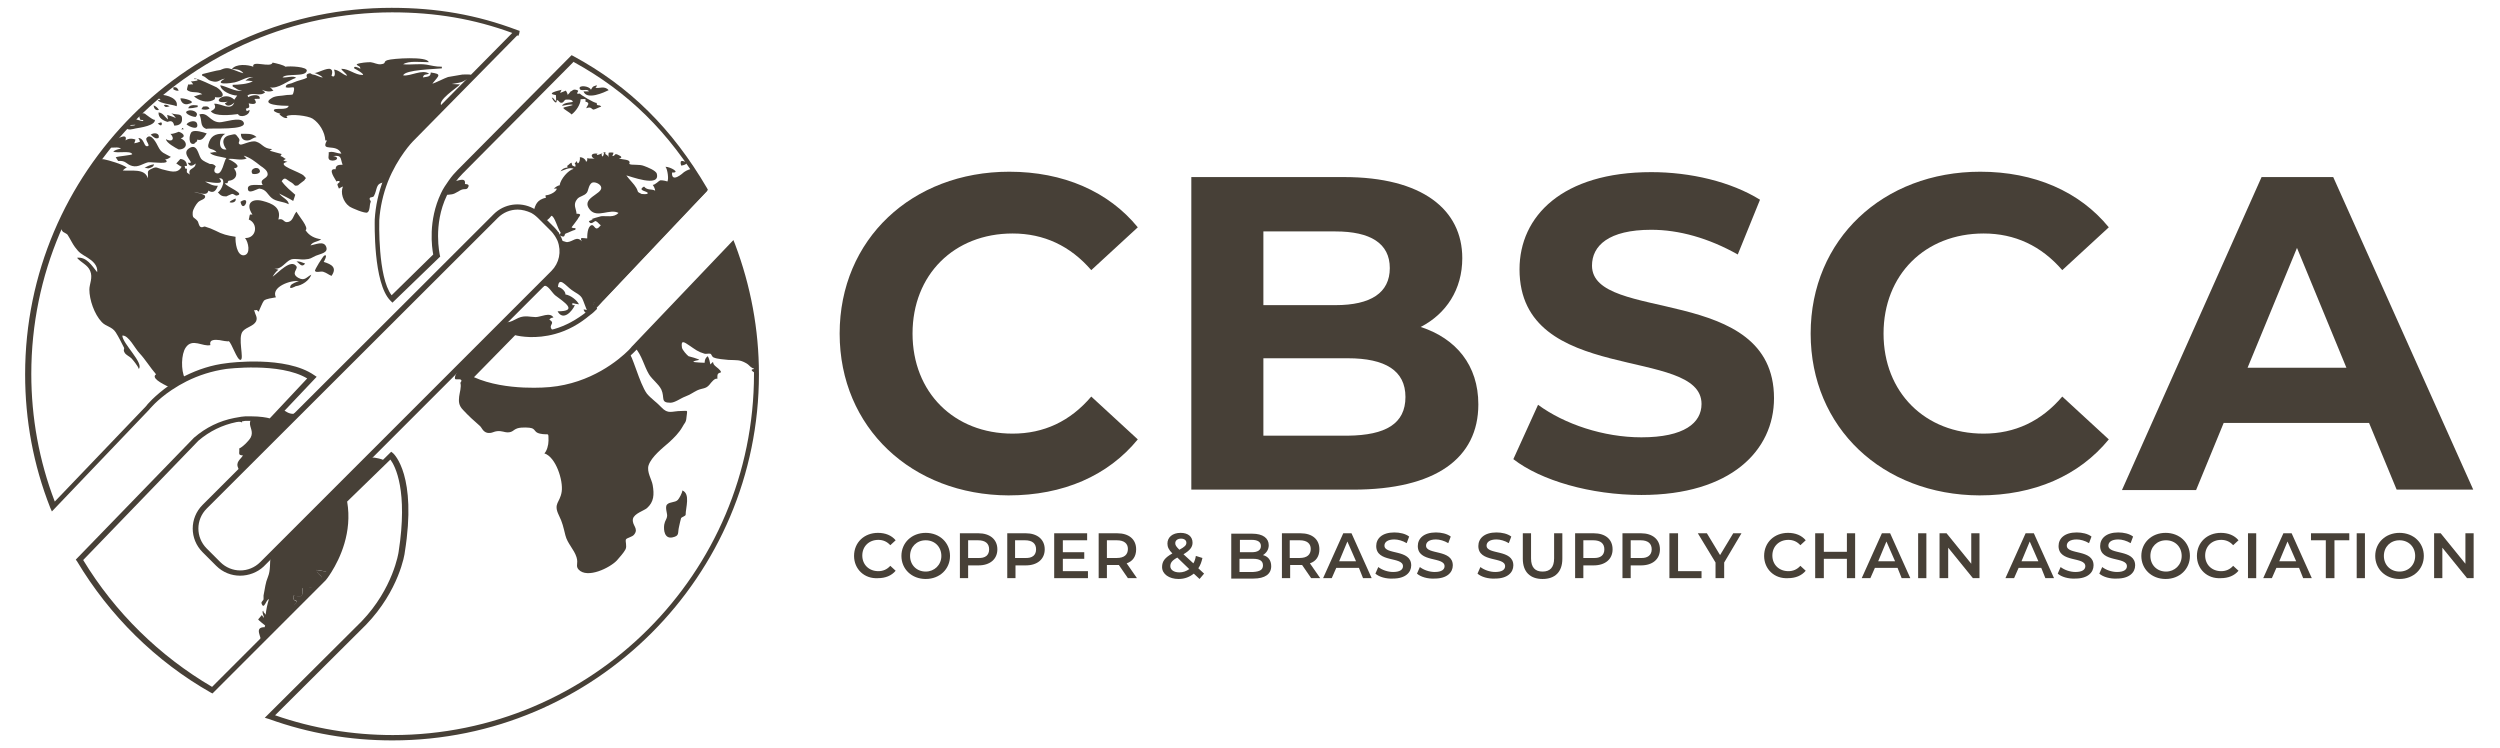 <?xml version="1.0" encoding="utf-8"?>
<!-- Generator: Adobe Illustrator 27.0.0, SVG Export Plug-In . SVG Version: 6.00 Build 0)  -->
<svg version="1.1" id="Layer_1" xmlns="http://www.w3.org/2000/svg" xmlns:xlink="http://www.w3.org/1999/xlink" x="0px" y="0px"
	 viewBox="0 0 607.1 181.6" style="enable-background:new 0 0 607.1 181.6;" xml:space="preserve">
<style type="text/css">
	.st0{fill:#474037;}
</style>
<g>
	<path class="st0" d="M65.2,173.8c-0.2-0.1-0.5-0.2-0.8-0.3C64.6,173.6,64.9,173.7,65.2,173.8z"/>
	<path class="st0" d="M95.3,179.8c-10.3,0-20.3-1.7-30-5.2l-1-0.3l23.5-23.4c7.7-8,9-16.8,9-16.9c2.3-14.8-0.8-20.8-2-22.4
		l-10.5,10.2c1.3,7.5-1.8,13.9-3.8,17.1c-0.8,1.3-1.4,2-1.4,2l-27.5,27.5l-0.4-0.2c-13.4-7.6-24.6-18.7-32.5-31.9l-0.3-0.4
		l28.7-29.6c2.9-2.5,6.2-4.1,9.8-4.8c0.5-0.1,1.1-0.2,1.7-0.3c0.3,0,0.7-0.1,1-0.1c0.4,0,0.7,0,1.1,0l0.2,0c2.3,0,3.9,0.3,4.6,0.5
		l9.1-9.7c-6.7-4-19.6-2.3-19.7-2.3c-3.4,0.5-6.6,1.5-9.6,3c-1.2,0.6-2.4,1.3-3.6,2.1c-3.6,2.4-5.5,4.8-5.5,4.8l-23.6,24.7l-0.4-0.9
		c-4.1-10.4-6.1-21.3-6.1-32.4c0-49.1,39.9-89,89-89c11,0,20.7,1.7,30.5,5.4c0,0,0,0,0,0l0.6,0.2l-0.1,0.6l-0.2,0.6l-0.3-0.1
		l-25.4,25.8c0,0-3.6,3.7-6,9.7c-1.2,3.1-1.9,6.3-2.1,9.4c0,0.1-0.4,13.8,3,18.2l10.1-9.9c-0.3-1.6-1.3-8.2,1.9-14.9
		c0.5-1.1,1.2-2.1,1.9-3.1c0.7-1,1.4-1.8,2.1-2.5l27.7-27.9l0.4,0.2c13.7,7.4,24,17.6,32.5,32.1l0.2,0.4l-0.3,0.4
		c-1.6,1.7-15.9,16.8-25.2,26.6l-1,1.1c-0.2,0.2-0.3,0.3-0.5,0.5L145,75c-0.6,0.6-1.1,1.1-1.7,1.5c-2.6,2.2-5.5,3.8-8.5,4.6
		c-4.7,1.3-8.5,0.6-9.7,0.3l-10,10.2c7.8,3.5,18.3,2.4,18.4,2.4c10-0.9,16.8-6.6,19.2-9c0.5-0.5,0.7-0.8,0.7-0.8l0.2-0.2l24.5-25.7
		l0.4,1c3.8,10.1,5.8,20.7,5.8,31.6C184.3,139.9,144.4,179.8,95.3,179.8z M66.8,173.7c9.2,3.2,18.8,4.8,28.6,4.8
		c48.4,0,87.7-39.3,87.7-87.7c0-10.3-1.8-20.5-5.3-30.1L154.5,85c0,0-0.3,0.3-0.8,0.8c-2.6,2.5-9.6,8.5-20,9.4
		c-0.5,0-11.7,1.2-19.9-2.9L113,92l11.8-12l0.4,0.1c0,0,4.1,1.2,9.4-0.2c2.8-0.8,5.5-2.3,8-4.3c0.5-0.4,1-0.9,1.6-1.5l0.3-0.3
		c0.1-0.1,0.3-0.3,0.4-0.4l1-1.1c8.8-9.3,22.1-23.4,24.8-26.3c-8.2-13.9-18.2-23.7-31.3-30.9l0,0l-0.1-0.1l-27,27.2
		c-0.7,0.7-1.3,1.4-2,2.4c-0.7,1-1.3,1.9-1.8,2.9c-3.4,7.1-1.7,14.3-1.7,14.4l0.1,0.4L95.3,73.5l-0.5-0.5c-4.2-4.2-3.8-19-3.8-19.7
		c0.2-3.3,0.9-6.6,2.2-9.9c2.5-6.2,6.1-9.9,6.2-10.1l25-25.3c-9.3-3.4-18.6-5-29.2-5C47,3.1,7.6,42.4,7.6,90.8
		c0,10.6,1.9,21.1,5.7,31l22.2-23.2c0-0.1,2-2.5,5.7-5.1c1.2-0.8,2.4-1.6,3.7-2.2c3.2-1.6,6.6-2.7,10.1-3.1
		c0.6-0.1,14.4-1.9,21.3,2.9l0.6,0.4l-10.7,11.3l-0.4-0.1c0,0-1.9-0.5-4.6-0.5c0,0-0.1,0-0.1,0l-0.2,0c-0.3,0-0.7,0-1,0
		c-0.3,0-0.6,0-0.9,0.1c-0.6,0.1-1.1,0.1-1.6,0.2c-3.4,0.7-6.5,2.2-9.2,4.5L20.2,136c7.7,12.7,18.5,23.3,31.3,30.8L78.3,140h0
		c0,0,0.5-0.7,1.3-1.8c1.9-3.1,5-9.3,3.6-16.5l-0.1-0.3L95,109.7l0.5,0.4c0.2,0.2,5.8,5.4,2.8,24c0,0.4-1.4,9.3-9.4,17.6L66.8,173.7
		z M58.3,139.8c-2.1,0-4.2-0.8-5.8-2.4l-3.3-3.3c-3.2-3.2-3.2-8.3,0-11.5L119.9,52c2.5-2.5,6.4-3.1,9.6-1.4c0.8,0.4,1.4,0.9,1.9,1.4
		l3.3,3.3c0.4,0.4,0.6,0.7,0.9,1.1c0.2,0.3,0.4,0.6,0.5,0.9c0.2,0.3,0.3,0.6,0.4,0.9c1.1,3,0.4,6.4-1.8,8.7l-70.7,70.7
		C62.5,139,60.4,139.8,58.3,139.8z M125.7,50.9c-1.8,0-3.5,0.7-4.8,2l-70.7,70.6c-2.7,2.7-2.7,7,0,9.7l3.3,3.3c2.7,2.7,7,2.7,9.7,0
		l70.7-70.7c1.9-1.9,2.5-4.7,1.5-7.3c-0.1-0.2-0.2-0.4-0.3-0.6c-0.2-0.3-0.3-0.6-0.5-0.8c-0.2-0.3-0.4-0.6-0.7-0.9l-3.3-3.3
		c-0.4-0.4-0.9-0.8-1.6-1.2C127.9,51.2,126.8,50.9,125.7,50.9z"/>
	<path class="st0" d="M203.9,81c0-22.9,17.6-39.3,41.2-39.3c13.1,0,24.1,4.8,31.2,13.5l-11.3,10.4c-5.1-5.9-11.5-8.9-19.1-8.9
		c-14.2,0-24.3,10-24.3,24.3s10.1,24.3,24.3,24.3c7.6,0,14-3,19.1-9l11.3,10.4c-7.2,8.8-18.1,13.6-31.4,13.6
		C221.5,120.2,203.9,103.9,203.9,81"/>
	<path class="st0" d="M341.3,96.4c0-6.4-4.9-9.4-14-9.4h-20.5v18.8h20.5C336.5,105.7,341.3,102.9,341.3,96.4 M306.8,56.2v17.9h17.5
		c8.6,0,13.2-3,13.2-9c0-6-4.7-8.9-13.2-8.9H306.8z M359,98.2c0,13.1-10.4,20.7-30.4,20.7h-39.3V43h37.1c19,0,28.7,7.9,28.7,19.7
		c0,7.6-3.9,13.5-10.1,16.7C353.6,82.2,359,88.7,359,98.2"/>
	<path class="st0" d="M367.5,111.5l6-13.2c6.4,4.7,15.9,7.9,25.1,7.9c10.4,0,14.6-3.5,14.6-8.1c0-14.2-44.2-4.4-44.2-32.7
		c0-12.9,10.4-23.6,32-23.6c9.5,0,19.3,2.3,26.4,6.7l-5.4,13.3c-7.1-4-14.3-6-21-6c-10.4,0-14.4,3.9-14.4,8.7
		c0,14,44.2,4.3,44.2,32.2c0,12.7-10.5,23.5-32.2,23.5C386.3,120.2,374.2,116.7,367.5,111.5"/>
	<path class="st0" d="M439.7,81c0-22.9,17.6-39.3,41.2-39.3c13.1,0,24.1,4.8,31.2,13.5l-11.3,10.4c-5.1-5.9-11.5-8.9-19.1-8.9
		c-14.2,0-24.3,10-24.3,24.3s10.1,24.3,24.3,24.3c7.6,0,14-3,19.1-9l11.3,10.4c-7.2,8.8-18.1,13.6-31.4,13.6
		C457.2,120.2,439.7,103.9,439.7,81"/>
	<path class="st0" d="M569.8,89.3l-12-29.1l-12,29.1H569.8z M575.3,102.7H540l-6.7,16.3h-18L549.2,43h17.4l34,75.9H582L575.3,102.7z
		"/>
	<path class="st0" d="M207.4,135c0-3.3,2.5-5.6,5.8-5.6c1.8,0,3.3,0.6,4.3,1.8l-1.3,1.2c-0.8-0.9-1.8-1.3-2.9-1.3
		c-2.3,0-3.9,1.6-3.9,3.8s1.6,3.8,3.9,3.8c1.1,0,2.1-0.4,2.9-1.3l1.3,1.2c-1,1.2-2.5,1.8-4.3,1.8C209.9,140.6,207.4,138.2,207.4,135
		"/>
	<path class="st0" d="M228.6,135c0-2.2-1.6-3.8-3.8-3.8c-2.2,0-3.8,1.6-3.8,3.8s1.6,3.8,3.8,3.8C226.9,138.8,228.6,137.2,228.6,135
		 M218.9,135c0-3.2,2.5-5.6,5.9-5.6c3.4,0,5.9,2.4,5.9,5.6s-2.5,5.6-5.9,5.6C221.4,140.6,218.9,138.2,218.9,135"/>
	<path class="st0" d="M240.2,133.4c0-1.4-0.9-2.2-2.7-2.2h-2.4v4.3h2.4C239.3,135.6,240.2,134.8,240.2,133.4 M242.2,133.4
		c0,2.4-1.8,3.9-4.6,3.9h-2.5v3.1h-2v-10.9h4.5C240.4,129.5,242.2,131,242.2,133.4"/>
	<path class="st0" d="M251.6,133.4c0-1.4-0.9-2.2-2.7-2.2h-2.4v4.3h2.4C250.7,135.6,251.6,134.8,251.6,133.4 M253.7,133.4
		c0,2.4-1.8,3.9-4.6,3.9h-2.5v3.1h-2v-10.9h4.5C251.9,129.5,253.7,131,253.7,133.4"/>
	<polygon class="st0" points="264.2,138.7 264.2,140.4 256,140.4 256,129.5 264,129.5 264,131.2 258.1,131.2 258.1,134.1 
		263.3,134.1 263.3,135.7 258.1,135.7 258.1,138.7 	"/>
	<path class="st0" d="M271.2,131.2h-2.4v4.3h2.4c1.8,0,2.7-0.8,2.7-2.2C273.9,132,273,131.2,271.2,131.2 M273.9,140.4l-2.2-3.2
		c-0.1,0-0.3,0-0.4,0h-2.5v3.2h-2v-10.9h4.5c2.9,0,4.6,1.5,4.6,3.9c0,1.7-0.8,2.9-2.3,3.4l2.5,3.6H273.9z"/>
	<path class="st0" d="M285.4,131.9c0,0.5,0.2,0.8,1,1.6c1.3-0.7,1.7-1.1,1.7-1.7c0-0.6-0.5-1-1.3-1
		C285.9,130.8,285.4,131.3,285.4,131.9 M288.8,138.2l-2.9-2.8c-1.3,0.7-1.7,1.3-1.7,2.1c0,0.9,0.9,1.5,2.2,1.5
		C287.3,139,288.1,138.7,288.8,138.2 M291.3,140.6l-1.4-1.3c-1,0.8-2.2,1.3-3.7,1.3c-2.3,0-4-1.2-4-2.9c0-1.4,0.7-2.3,2.5-3.3
		c-0.9-0.9-1.2-1.6-1.2-2.4c0-1.5,1.2-2.6,3.2-2.6c1.8,0,2.9,0.9,2.9,2.4c0,1.1-0.7,1.9-2.2,2.8l2.4,2.2c0.3-0.5,0.5-1.1,0.6-1.8
		l1.6,0.5c-0.2,0.9-0.5,1.8-1,2.5l1.4,1.3L291.3,140.6z"/>
	<path class="st0" d="M306.7,137.3c0-1.1-0.8-1.6-2.4-1.6h-3.3v3.2h3.3C305.9,138.8,306.7,138.4,306.7,137.3 M301.1,131.1v3h2.9
		c1.4,0,2.2-0.5,2.2-1.5c0-1-0.8-1.5-2.2-1.5H301.1z M308.7,137.5c0,1.9-1.5,3-4.3,3H299v-10.9h5.1c2.6,0,4,1.1,4,2.8
		c0,1.1-0.6,1.9-1.4,2.4C307.9,135.1,308.7,136,308.7,137.5"/>
	<path class="st0" d="M315.6,131.2h-2.4v4.3h2.4c1.8,0,2.7-0.8,2.7-2.2C318.3,132,317.4,131.2,315.6,131.2 M318.4,140.4l-2.2-3.2
		c-0.1,0-0.3,0-0.4,0h-2.5v3.2h-2v-10.9h4.5c2.9,0,4.6,1.5,4.6,3.9c0,1.7-0.8,2.9-2.3,3.4l2.5,3.6H318.4z"/>
	<path class="st0" d="M329.3,136.3l-2.1-4.8l-2,4.8H329.3z M330,137.9h-5.5l-1.1,2.5h-2.1l4.9-10.9h2l4.9,10.9h-2.1L330,137.9z"/>
	<path class="st0" d="M334,139.3l0.7-1.6c0.9,0.7,2.3,1.2,3.6,1.2c1.7,0,2.4-0.6,2.4-1.4c0-2.4-6.5-0.8-6.5-4.9
		c0-1.8,1.4-3.3,4.4-3.3c1.3,0,2.7,0.3,3.6,1l-0.6,1.6c-1-0.6-2.1-0.9-3-0.9c-1.7,0-2.4,0.7-2.4,1.5c0,2.3,6.5,0.8,6.5,4.8
		c0,1.7-1.4,3.2-4.4,3.2C336.6,140.6,334.9,140.1,334,139.3"/>
	<path class="st0" d="M344.1,139.3l0.7-1.6c0.9,0.7,2.3,1.2,3.6,1.2c1.7,0,2.4-0.6,2.4-1.4c0-2.4-6.5-0.8-6.5-4.9
		c0-1.8,1.4-3.3,4.4-3.3c1.3,0,2.7,0.3,3.6,1l-0.6,1.6c-1-0.6-2.1-0.9-3-0.9c-1.7,0-2.4,0.7-2.4,1.5c0,2.3,6.5,0.8,6.5,4.8
		c0,1.7-1.4,3.2-4.4,3.2C346.7,140.6,345,140.1,344.1,139.3"/>
	<path class="st0" d="M358.8,139.3l0.7-1.6c0.9,0.7,2.3,1.2,3.6,1.2c1.7,0,2.4-0.6,2.4-1.4c0-2.4-6.5-0.8-6.5-4.9
		c0-1.8,1.4-3.3,4.4-3.3c1.3,0,2.7,0.3,3.6,1l-0.6,1.6c-1-0.6-2.1-0.9-3-0.9c-1.7,0-2.4,0.7-2.4,1.5c0,2.3,6.5,0.8,6.5,4.8
		c0,1.7-1.4,3.2-4.4,3.2C361.4,140.6,359.7,140.1,358.8,139.3"/>
	<path class="st0" d="M369.8,135.7v-6.2h2v6.1c0,2.2,1,3.2,2.8,3.2c1.8,0,2.8-1,2.8-3.2v-6.1h2v6.2c0,3.2-1.8,4.9-4.8,4.9
		C371.6,140.6,369.8,138.9,369.8,135.7"/>
	<path class="st0" d="M389.6,133.4c0-1.4-0.9-2.2-2.7-2.2h-2.4v4.3h2.4C388.7,135.6,389.6,134.8,389.6,133.4 M391.6,133.4
		c0,2.4-1.8,3.9-4.6,3.9h-2.5v3.1h-2v-10.9h4.5C389.9,129.5,391.6,131,391.6,133.4"/>
	<path class="st0" d="M401.1,133.4c0-1.4-0.9-2.2-2.7-2.2H396v4.3h2.4C400.1,135.6,401.1,134.8,401.1,133.4 M403.1,133.4
		c0,2.4-1.8,3.9-4.6,3.9H396v3.1h-2v-10.9h4.5C401.3,129.5,403.1,131,403.1,133.4"/>
	<polygon class="st0" points="405.4,129.5 407.5,129.5 407.5,138.7 413.2,138.7 413.2,140.4 405.4,140.4 	"/>
	<polygon class="st0" points="418.7,136.6 418.7,140.4 416.6,140.4 416.6,136.6 412.3,129.5 414.5,129.5 417.7,134.8 420.9,129.5 
		422.9,129.5 	"/>
	<path class="st0" d="M428.4,135c0-3.3,2.5-5.6,5.8-5.6c1.8,0,3.3,0.6,4.3,1.8l-1.3,1.2c-0.8-0.9-1.8-1.3-2.9-1.3
		c-2.3,0-3.9,1.6-3.9,3.8s1.6,3.8,3.9,3.8c1.1,0,2.1-0.4,2.9-1.3l1.3,1.2c-1,1.2-2.5,1.8-4.3,1.8C430.9,140.6,428.4,138.2,428.4,135
		"/>
	<polygon class="st0" points="450.5,129.5 450.5,140.4 448.5,140.4 448.5,135.7 442.9,135.7 442.9,140.4 440.8,140.4 440.8,129.5 
		442.9,129.5 442.9,134 448.5,134 448.5,129.5 	"/>
	<path class="st0" d="M460.2,136.3l-2.1-4.8l-2,4.8H460.2z M460.8,137.9h-5.5l-1.1,2.5h-2.1l4.9-10.9h2l4.9,10.9h-2.1L460.8,137.9z"
		/>
	<rect x="465.8" y="129.5" class="st0" width="2" height="10.9"/>
	<polygon class="st0" points="480.7,129.5 480.7,140.4 479.1,140.4 473.1,133 473.1,140.4 471,140.4 471,129.5 472.7,129.5 
		478.7,136.9 478.7,129.5 	"/>
	<path class="st0" d="M495,136.3l-2.1-4.8l-2,4.8H495z M495.7,137.9h-5.5l-1.1,2.5h-2.1l4.9-10.9h2l4.9,10.9h-2.1L495.7,137.9z"/>
	<path class="st0" d="M499.7,139.3l0.7-1.6c0.9,0.7,2.3,1.2,3.6,1.2c1.7,0,2.4-0.6,2.4-1.4c0-2.4-6.5-0.8-6.5-4.9
		c0-1.8,1.4-3.3,4.4-3.3c1.3,0,2.7,0.3,3.6,1l-0.6,1.6c-1-0.6-2.1-0.9-3-0.9c-1.7,0-2.4,0.7-2.4,1.5c0,2.3,6.5,0.8,6.5,4.8
		c0,1.7-1.4,3.2-4.4,3.2C502.3,140.6,500.6,140.1,499.7,139.3"/>
	<path class="st0" d="M509.8,139.3l0.7-1.6c0.9,0.7,2.3,1.2,3.6,1.2c1.7,0,2.4-0.6,2.4-1.4c0-2.4-6.5-0.8-6.5-4.9
		c0-1.8,1.4-3.3,4.4-3.3c1.3,0,2.7,0.3,3.6,1l-0.6,1.6c-1-0.6-2.1-0.9-3-0.9c-1.7,0-2.4,0.7-2.4,1.5c0,2.3,6.5,0.8,6.5,4.8
		c0,1.7-1.4,3.2-4.4,3.2C512.4,140.6,510.7,140.1,509.8,139.3"/>
	<path class="st0" d="M529.8,135c0-2.2-1.6-3.8-3.8-3.8c-2.2,0-3.8,1.6-3.8,3.8s1.6,3.8,3.8,3.8C528.1,138.8,529.8,137.2,529.8,135
		 M520,135c0-3.2,2.5-5.6,5.9-5.6c3.4,0,5.9,2.4,5.9,5.6s-2.5,5.6-5.9,5.6C522.5,140.6,520,138.2,520,135"/>
	<path class="st0" d="M533.5,135c0-3.3,2.5-5.6,5.8-5.6c1.8,0,3.3,0.6,4.3,1.8l-1.3,1.2c-0.8-0.9-1.8-1.3-2.9-1.3
		c-2.3,0-3.9,1.6-3.9,3.8s1.6,3.8,3.9,3.8c1.1,0,2.1-0.4,2.9-1.3l1.3,1.2c-1,1.2-2.5,1.8-4.3,1.8C536,140.6,533.5,138.2,533.5,135"
		/>
	<rect x="545.9" y="129.5" class="st0" width="2" height="10.9"/>
	<path class="st0" d="M557.6,136.3l-2.1-4.8l-2,4.8H557.6z M558.3,137.9h-5.5l-1.1,2.5h-2.1l4.9-10.9h2l4.9,10.9h-2.1L558.3,137.9z"
		/>
	<polygon class="st0" points="564.8,131.2 561.2,131.2 561.2,129.5 570.5,129.5 570.5,131.2 566.9,131.2 566.9,140.4 564.8,140.4 	
		"/>
	<rect x="572.3" y="129.5" class="st0" width="2" height="10.9"/>
	<path class="st0" d="M586.5,135c0-2.2-1.6-3.8-3.8-3.8c-2.2,0-3.8,1.6-3.8,3.8s1.6,3.8,3.8,3.8C584.9,138.8,586.5,137.2,586.5,135
		 M576.8,135c0-3.2,2.5-5.6,5.9-5.6c3.4,0,5.9,2.4,5.9,5.6s-2.5,5.6-5.9,5.6C579.3,140.6,576.8,138.2,576.8,135"/>
	<polygon class="st0" points="600.7,129.5 600.7,140.4 599.1,140.4 593.1,133 593.1,140.4 591.1,140.4 591.1,129.5 592.7,129.5 
		598.7,136.9 598.7,129.5 	"/>
	<path class="st0" d="M146.3,72.7c-0.4-0.3-0.8-0.2-1.3,0.5c0.1,0,0.3,0.1,0.3,0.2c-0.6,0.3-0.9,0.1-1.4-0.2
		c-0.1,0.2,0.2,0.8,0.6,1.3c0.3-0.3,0.5-0.5,0.8-0.7C145.7,73.4,146,73.1,146.3,72.7z"/>
	<path class="st0" d="M69.3,149.9l1-1c-0.4,0-0.8,0.1-0.9,0.4C69.3,149.6,69.2,149.8,69.3,149.9z"/>
	<path class="st0" d="M73.4,142.7c0.3,1.9-0.1,2.6-2.1,1.8c-0.3,2.1,1,0.6,0.7,2c0.2-0.8-1.1,1.3-0.9,1.1c-0.1,0.1-0.1,0.3-0.1,0.5
		l6-6C76,142.8,74.6,142.8,73.4,142.7z"/>
	<path class="st0" d="M76.8,138.4c0.3,1.5,1.9,1.1,1.1,2.9c0,0.1-0.1,0.2-0.2,0.2l1-1c0,0,0.6-0.7,1.4-2
		C79.1,139,78.3,138.6,76.8,138.4z"/>
	<path class="st0" d="M140.8,21.5C140.8,21.6,140.8,21.5,140.8,21.5"/>
	<path class="st0" d="M60.7,34c0.6-0.3,0.9-0.6,1.6-0.7c-1-1-2.5-0.8-3.8-0.8C58.5,33.8,59.4,34.4,60.7,34z"/>
	<path class="st0" d="M47.5,28.4c1-1-0.5-1.7-1.5-1.6C43.9,27.2,46.5,28.4,47.5,28.4z"/>
	<path class="st0" d="M60.9,101.7C60.9,101.7,60.9,101.6,60.9,101.7c-0.4-0.1-0.7-0.1-1.1,0C60.4,101.8,60.9,102,60.9,101.7z"/>
	<path class="st0" d="M59.1,29.6c-0.8-1.3-4.6,0.1-5.8,0.1c-2.4-0.1-2.8-2.6-4.9-1.9c0.8,1.4,0,2.9,1.7,3.5
		C50.9,31,60.5,31.8,59.1,29.6z"/>
	<path class="st0" d="M47.9,30.2c-0.2-1.3-2.2-0.7-2.6,0C45.8,30.7,48.2,31.8,47.9,30.2z"/>
	<path class="st0" d="M47.2,34.9c0.3-0.5,0.7-0.3,0.7-1c1.2,0.4,1.7-0.6,2.3-1.5c-0.9-0.3-2.8-0.9-3.6-0.4
		C45.9,32.5,45.6,35.4,47.2,34.9z"/>
	<path class="st0" d="M39,24.3h-0.7c0.6,0.9,3.4,1,4.6,1.5c0.5-1.8-2.2-2.8-4.1-2.8c-0.2,0.2-0.4,0.3-0.6,0.5
		C38.5,23.7,38.7,24,39,24.3z"/>
	<path class="st0" d="M32.9,30.3c-0.3,0.4-2.4,0-2.2,0.7c0.2,0.8,1.7,0.3,2.2,0.2c1.1-0.2,5-0.7,4.7-2.2c0.1,0.6-2.6-1.5-2.4-1.4
		c-1.3-0.4-1.7,0.4-1.1,1.5c0.2,0.1,0.6-0.1,0.7,0.2c0.1,0.3-1.2-0.1-2.5-0.6c-0.5,0.5-1.1,1.1-1.6,1.6
		C31.7,30.4,32.5,30.3,32.9,30.3z"/>
	<path class="st0" d="M35.7,32.5C36.2,33.2,35.7,32.6,35.7,32.5L35.7,32.5z"/>
	<path class="st0" d="M45.9,25.2c2.2-0.5-1.5-1.5-2.1-1.3C44,25,44.8,25.6,45.9,25.2z"/>
	<path class="st0" d="M58.8,102.6c-0.1-0.5,0-0.7,0.1-0.9c-0.5,0.1-1.1,0.1-1.7,0.2C57.8,102.2,58.3,102.4,58.8,102.6z"/>
	<path class="st0" d="M29.1,32.4c-0.2,0.3-0.4,0.5-0.7,0.8C29,32.8,29.3,32.6,29.1,32.4z"/>
	<path class="st0" d="M43.9,33.6c1.5-0.5,0.3-1.4-0.5-1.6c-0.1,0-1.3,0.6-2,0.5c1.2,1.3,0.3,2.1-1.1,1.3c0.1,0.9,2.3,2.1,3.1,2.5
		C45.4,36.3,45.8,34.5,43.9,33.6z"/>
	<path class="st0" d="M56.2,49.2c0.8,0,1.2-0.5,1-1C57,48.3,54.9,49.2,56.2,49.2z"/>
	<path class="st0" d="M45.1,84.4c1.6-2.4,4.2-0.1,6-0.6c-0.4-1.5,1.3-1.3,2.3-1.2c-0.1,0,2.4,0.5,2.1,0.2c0.8,0.5,2,4.6,2.9,4.6
		c1-0.1-0.8-5.5,0.6-7c0.9-1,2.6-1.2,3.2-2.4c0.4-1-0.2-1.5-0.5-2.7c0.7,0.2,0.4-0.4,1.1,0.4c0.3-0.6,0.9-2.2,1.3-2.7
		c0.6-0.5,2-0.6,2.9-0.8c-1.3-2.5,3.7-4.3,5.6-3.9c-0.3,0-1.8,0.6-2,1c-0.7,1.3,1.2,0.2,1.2,0.2c1.6-0.2,3.3-1.4,3.8-2.8
		c-1.2,0.6-1.6,1.6-3.1,0.8c-2-1.1-0.1-2.1-0.5-2.8c-1.3-2-4.5,1.6-5.8,2.5c0.4-0.7,0.8-1.2,1.4-1.7c-0.3-0.1-0.7-0.2-1-0.3
		c1.7,0.4,2.7-1.7,4.1-2.2c1-0.3,2.3,0.1,3.3,0c1.5-0.1,1.4-0.3,2.7-0.9c1.2-0.5,3.1-0.7,2.5-2.2c-0.6-1.5-2.6-0.5-3.8-0.3
		c0.6-1,1.7-0.8,2.6-1.5c-1.5-0.2-2.9-0.8-3.8-2.2c0.9-0.6-1.7-3.5-2.2-4.5c-0.8,0.9-0.8,2.2-2,2.5c-1.2,0.3-1-1-2.4-0.6
		c0.8-2.9-1.5-3.9-3.8-4.5c-2.6-0.7-4.3,0.6-2.5,3.3h-0.6c-0.2,0.5-0.1,0.7-0.3,1.2c2.4,1,1.9,4.6-0.9,4.5c0.8,0.9,1.5,4-0.3,4.2
		c-1.7,0.1-2.1-3.2-2-4.5c-2-0.3-3.2-0.6-4.9-1.5c-0.8-0.4-1.6-0.7-2.3-0.9c-0.6-0.3-0.7,0.3-1.3,0c-0.4-0.2-0.5-1.1-0.7-1.4
		c-0.9-1.1-1.3-0.5-1.2-2.2c0.1-0.7,0.8-1.9,1.3-2.4c0.6-0.6,1.9-0.7,1.7-1.5c-0.1-0.5-2.2-0.8-2.7-1c1.1,0.1,3.2,1.2,3.5-0.3
		c1.3,0.8,1.9-0.1,2.3-1.2c-1.2,0.1-2.1-0.5-3.1-1c0.8,0,5.3,1.1,3.4-0.8c2-0.2,0.6,3-0.3,3.4c0.7,0.8,1,1,2.1,1
		c-0.1,0,1-0.5,1.3-0.6c0.4-0.1,0.8,0.4,1.1,0.4c2.5-0.4-2.4-2.1-2.8-3c1.1,0,0.4,0,0.9-0.6c1.7-0.1,2.5-1.6,1.3-3
		c2.3-0.4-0.5-1.9-1.4-2.3c1.4-0.2,3,0.5,4.5-0.1c-0.2-0.2-0.5-0.4-0.7-0.7c1.6,0.5,2.7,1.4,4.1,2.5c0.6,0.4,1.7,1.1,1.7,2
		c0,1.2-2.2,1.1-1.2,2.6c-0.8,0.2-3.8-0.5-3.6,1c0.1,1.4,2.3-0.1,2.8-0.1c1.7,0.2,1.9,1.4,3,2.3c1.1,0.9,2.8,0.8,4.1,1.5
		c0-1.1-1.6-1.6-2.3-2.6c1.1,0.6,2.3,1.1,3.4,1.8c0.1-0.3,0.4-1.1,0.5-1.5c-1.1-1-2.3-1.9-3.3-3.3c0.8-1.2,1.1-0.4,2,0.1
		c1.5,0.8,0.8,1.2,2,0.9c-0.1,0,1.5-1.2,1.5-1.2c0.5-0.9,0.6-0.2-0.1-1.1c-0.7-0.9-7.3-2.7-4-3.4c-0.3-0.1-0.7-0.2-1-0.3
		c0.3-0.2,0.2-0.2,0.6-0.4c-0.5-0.2-0.7-0.6-1.3-0.7c0.1-0.2,0.2-0.3,0.3-0.5c-1.2-0.3-1.8-0.5-2.9-0.8c0.2-0.1,0.4-0.3,0.6-0.4
		c-2.2-0.1-2.3-1.3-3.9-1.8c-1.2-0.4-3.4,0.9-3.9,0.7c-0.8-0.4,0.2-0.8-0.3-1.5c-0.9-1.2-0.7-1.1-2.1-0.8c-2.1,0.4-2,2.1-0.9,3.5
		c-2.2,0.3-1.9-3-0.3-3.8c-1.7-0.1-3.2,0.1-3.9,1.9c-0.9,2.4,0.9,1.3,1.8,2.6c-0.6-0.2-1,0.1-1.6,0.1c0.5,0.8,3,1,4,1.3
		c-0.6,0.3-1,4.5-2.6,3.6c-0.8-0.4,0-1.6,0-1.6c-0.7-0.8-1.3-0.5-1.5-0.6c-0.3-0.2-1.6-0.6-2.1-1.3c-0.7-1-0.9-3.9-3-2.4
		c-2,1.4,2.1,3.9-0.2,3.4c0.4,1,1.1,0.9,1.9,0.2c0,1.5-2,1-1.4,2.7c-1-0.7-0.7-0.4-0.7-1.4c-0.9-0.2-0.2,0-0.6-0.7h0.6
		c0-1-0.6-1.6-1.6-1.7c-0.2,0.2-0.8,0.9-1,1.1c0.4,0.2,0.8,0.6,1.3,0.8c-1,1.9-3,1-4.8,0.6c-1.1-0.3-1.3-0.7-2.3-0.2
		c-1.6,0.7-0.9,0.8-1.1,2.4c-0.7-2.5-4.1-1.7-6.1-1.9c0.2-0.1,0.4-0.5,1-0.7c-1-0.8-4.4-1.8-5.5-2c-0.4-0.1-0.9,0-1.3,0.1
		c-3.7,5-6.8,10.5-9.4,16.3c0,0,0,0,0,0c0.2,0.4,0.4,0.9,0.7,1.2c0.1,0.1,1,0.5,1.1,0.7c0.7,1.1,1.2,2.2,1.8,3
		c1.1,1.5,1.5,1.6,3.1,2.6c1.1,0.7,2.5,1.8,2.3,3.5c-1.3-1.6-2.6-3.8-4.9-3.5c1,1.2,2.6,1.7,3.2,3.2c0.7,1.6-0.2,3.2-0.2,4.5
		c0,2.5,1.2,6,3,7.9c1,1.1,2.5,1.1,3.4,2.5c0.7,1.1,1.4,2.5,2,3.7c0.2,0.4-0.3,0.5,0.2,1.3c0.3,0.5,1.2,0.9,1.6,1.3
		c0.3,0.3,1.7,2,1.8,2.6c1.3-1.4-3.9-6.1-4-8.1c1.5-0.2,3.1,3.2,4.2,4.3c1.4,1.5,2.6,3.5,4,5.1c-1.2,0.8,1,2.1,3.4,3.2
		c1.1-0.7,2.3-1.5,3.6-2.2C43.9,89.9,44,86,45.1,84.4z"/>
	<path class="st0" d="M69.4,149.3c0.1-0.3,0.5-0.3,0.9-0.4l0.7-0.7c0-0.2,0-0.3,0.1-0.5c-0.2,0.2,1-1.9,0.9-1.1c0.3-1.4-1,0-0.7-2
		c2,0.8,2.4,0.1,2.1-1.8c1.2,0,2.6,0.1,3.6-0.5l0.8-0.8c0.1-0.1,0.1-0.2,0.2-0.2c0.8-1.7-0.8-1.3-1.1-2.9c1.5,0.2,2.3,0.6,3.3,0.1
		c1.9-3.1,5.1-9.5,3.7-17l9.8-9.5c-0.7-0.4-1.3-0.6-2.4-0.8c-0.4-0.1-1.1-0.1-1.7-0.1l-23.8,23.8c0,0.1-0.1,0.2-0.1,0.3
		c-0.2,1.6,0,3.3-0.6,4.8c-0.7,1.7-0.7,2.7-1.1,4.6c0-0.1,0,0.7,0,0.9c0,0.3-0.6,0.6-0.5,1c0.6,1.8,1.1-0.9,1.8-1
		c-0.4,1.3-0.6,2.3-0.8,3.8c-0.3-0.6-0.4-0.3-0.6-1c-0.4,0.2,0.2,1.4,0.2,1.7c-0.3-0.1-0.3-0.6-0.6-0.6c0.1,0-0.8,1-0.8,1
		c0,0.2,1.6,1.4,1.7,1.5c-0.1,0.1-0.1,0.2-0.1,0.4c-2.8,0-0.6,2.5-1,3.5c0.1,0,0.2,0,0.3,0l5.7-5.7
		C69.2,149.8,69.3,149.6,69.4,149.3z"/>
	<path class="st0" d="M42.1,21.2v0.5c0.6,0.3,0.8,0.4,1.3,0.3C43.1,21.4,42.9,21.1,42.1,21.2z"/>
	<path class="st0" d="M163.3,130.5c1.8-0.4,1.2-1,1.6-2.6c0-0.2,0.5-2.1,0.5-2.1c0.1-0.2,1.1-0.5,1.1-0.8c0-1.7,1.2-5.1-0.8-5.9
		c0,0.6-0.8,2-1.1,2.3c-0.7,0.7-1.9,0.4-2.6,1.1c-0.6,0.6,0.1,2.3,0,2.8c-0.1,0.9-0.5,1-0.7,2.1
		C161.1,128.8,161.4,130.9,163.3,130.5z"/>
	<path class="st0" d="M72,63.5c0.8,0.5,1.3,1.6,2.1,0.5C73.2,63.7,72.8,63.4,72,63.5z"/>
	<path class="st0" d="M58.4,49C59,52.1,61.2,47.2,58.4,49L58.4,49z"/>
	<path class="st0" d="M157.6,90.9c0.8,1.3,2.3,2.3,3,3.7c0.9,2-0.3,3.2,2.2,3.2c1.1,0,2.5-1.1,3.6-1.5c1.3-0.5,1.9-1,2.9-1.5
		c1.3-0.6,2.1-0.3,3-1.4c0.4-0.5,1.3-1.7,1.9-1.4c0-1.2,0-1.3,0.9-1.6c-0.1-0.6-1.1-1.2-1.5-1.6c-0.8-0.7,0-1.4-1.1-0.3
		c-0.1-0.5-0.3-1.7-0.7-2c-0.5,0.6-0.6,0.6-0.7,1.6c-1.7-0.1-4.4-0.1-1.3-0.7c0-0.2-2.5-0.9-2.6-0.9c-0.4-0.3-1.5-1.5-1.6-2.1
		c-0.3-2,0.6-1.3,1.8-0.5c1.5,1,2,1.5,3.7,2c0.3,0.1,1-0.1,1.4,0c0.3,0.1,0.4,0.8,0.8,0.9c0.8,0.4,2.7,0.5,3.6,0.6
		c2.1,0.1,2.7-0.1,4.3,0.8c0.9,0.5,1,1.2,2.3,1.4c-1.8,0-0.7,0.7,0.2,1.1c0-11-2-21.6-5.7-31.3l-23.8,25
		C155.9,86.3,156.4,88.9,157.6,90.9z"/>
	<path class="st0" d="M71.2,100.5c-1.1,0-1.8-0.6-2.6-1.1l-2.6,2.8c0,0-1.9-0.6-4.8-0.6c-0.3,0.4-0.5,0.7-0.5,1.1
		c-0.1,1,0.9,2.1,0.2,3.5c-0.4,0.8-2,2.4-2.8,2.7c0.1,1.3-0.4,1.6,0.9,1.7c-0.6,1-1.9,1.6-1.1,3.2c0.1,0.2,0.4,0.4,0.8,0.5L73,99.8
		C72.3,99.9,71.5,100.5,71.2,100.5z"/>
	<path class="st0" d="M135.1,56.7c0.2,0.3,0.3,0.6,0.5,0.8c0.1-0.2,0.2-0.5,0.1-1.1C135.6,56.5,135.3,56.6,135.1,56.7z"/>
	<path class="st0" d="M133.6,94.6c0,0-11.4,1.3-19.6-2.8L125,80.7c0,0,4.2,1.3,9.7-0.2c-0.3-0.1-0.6-0.3-0.7-0.5
		c-0.9-1.2,1-1.4-0.6-2.4c0.4-0.4,0.4-0.4,1-0.5c-0.8-1.4-3.1-0.1-4.3-0.1c-1.3,0-2.6-0.5-4.2,0.2c-1.1,0.5-1.8,1.1-3.3,1.1
		c-0.1,0-0.1,0-0.2,0l-9.4,9.4c0,0.1-0.1,0.1-0.1,0.2c-0.5,0.8-2.7,2.9-2.4,4.1c0.1,0.3,1.3-0.1,1.5,0.3c0.2,0.3-0.2,0.5-0.2,0.7
		c0.3,0.9-0.2,2.4-0.3,3.3c-0.1,1.1-0.2,2.1,1,3.3c1.3,1.4,2.5,2.5,4,3.8c0.5,0.4,0.7,1.4,1.8,1.7c1.2,0.2,1.4-0.3,2.5-0.4
		c1-0.1,1.8,0.3,2.4,0.3c1.4,0,1.3-0.6,2.5-1c1-0.3,3-0.2,3.5,0c0.9,0.4,0.6,1,1.9,1.3c2.2,0.5,2.1-0.6,2.1,1.7c0,1.1-0.4,2.5-1,3.1
		c2.8,0.9,4.6,6.6,4.2,9.3c-0.4,2.7-2.1,2.8-0.7,5.7c0.9,1.8,1.1,2.9,1.6,4.9c0.5,2,2.1,3.4,2.7,5.3c0.5,1.6-0.3,2.1,0.5,3
		c2.1,2.3,7.6-0.4,9.3-2.2c0.6-0.7,1.7-1.9,2.1-2.7c0.4-0.8-0.1-1.9,0.1-2.4c0.2-0.4,1.6-0.6,2-1.2c1.2-1.5-0.6-2.2-0.3-3.8
		c0.3-1.3,2.7-2,3.4-2.6c1.7-1.5,1.8-3.3,1.4-5.6c-0.2-1.3-1.5-3.2-1-4.8c0.7-2.1,3.4-4.2,5-5.6c1.2-1.1,2.4-2.3,3.2-3.7
		c0.5-1,0.9-1,1-2.3c0.2-2,0.5-1.6-1.2-1.6c-2.4,0-3.2,0.9-4.9-0.9c-1-1.1-2.5-2.1-3.5-3.3c-0.9-1.2-1.9-3.9-2.4-5.3
		c-0.6-1.5-1-3-1.8-4.5C151,87.6,144,93.7,133.6,94.6z"/>
	<path class="st0" d="M133.4,54.8l0.5,0.5C133.9,54.8,133.7,54.6,133.4,54.8z"/>
	<path class="st0" d="M63,41.2c-0.5-0.9-2.5-0.2-1.7,1C61.9,42.4,63.6,42.2,63,41.2z"/>
	<path class="st0" d="M66.4,22c-0.4-0.3-0.4-0.6-0.9-0.8c2,0.5,4.5-1.7,6.4-2.3c-0.6-0.6-2.2,0-3.3-0.1c0.9-1.1,5.6,0,5.9-1.6
		c0.2-1-4.1-1.2-5.2-1c-0.4-0.4-2.1-0.8-3.1-1c-0.4,1.4-5.1-0.7-4.7,1c-1.3-0.5-4.2-0.8-5.2,0.6c1.1-0.1,2.3,0.2,2.8,1
		c-1.1-0.3-2.6-1-3.5-1.2c-1-0.2-1.8,0.3-2.1,0.4c-1,0.1-3.1,0.7-4.4,1c0,0.1,0,0.3,0,0.4c1.1,0.3,1.1,1,2.3,1.3
		c1.7,0.5,1.8-0.4,3.2-0.6c-3,1.7,1.6,1.1,2.4,0.9c1.7-0.4,2.8-1.4,4.5-1.3c-0.7,0.1-1.4,0.4-1.9,0.9c0.6-0.1,1.2,0.1,1.8,0.1
		c-0.9,0.7-3.7,0.9-4.9,0.9v0.4c0.8,0.4,1.3,1,2.3,1c-1.5,0.4-3.7-1-5.3-1.3c0.1,1.4,2.7,2.5,4.1,2.5c-0.3,0.4-0.5,0.7-0.7,1
		c-2.5-2.4-6.2,1.3-1.6,0.5c-0.2,0.1-0.5,0.3-0.7,0.4c0.5,0.9,1.5,0.6,2.3-0.2c-0.8,2.2-3.3,0.1-4.9,0.3c0.6,1,0,1.4-0.8,1.8
		c0.9,1.4,5.1,0.9,6.6,0.7c0.4,1,2.9,0.4,2.8-1c-0.2,0.1-0.5,0.2-0.7,0.3c-0.1-0.2-0.1-0.4-0.2-0.6c1-0.2,0.9-0.4,0.7-1.3
		c1.2,0.3,2.3,0.2,1.4-1c-0.1-0.2,1.3,0,1.3-0.2c0-1.2-2.2-0.8-2.8-0.3c-0.1-0.1-0.1-0.3-0.2-0.4c1.4-1,3,0.4,4.3-0.8
		c-0.3-0.2-0.5-0.4-0.8-0.6C64.6,22.2,65.4,22.4,66.4,22z"/>
	<path class="st0" d="M38.4,35.6c-0.3-0.6-1.7-3.5-2.8-2.1c-0.5,0.6,1.3,2.1,0,2c-0.7-0.1-0.6-1.9-2-2c0.2,0.3,0.3,0.6,0.4,0.9
		c-0.5,0.2-0.8,0.3-1.4,0.4c0.1-0.2,0.2-0.6,0.3-0.9c-1-0.4-1.9-0.2-2.4,0.2c0.4-1.6-1.1-0.8-1.9-0.5c-1.4,0.6-1.5,1-2.1,2.1
		c1,0.4,2-0.2,2.9,0.4c-0.7,0.1-1.4,0.3-1.9,0.7c1,0.5,4.1-0.3,4.6,0.6c0.2,0.3-3.4,0.5-4,0.8c0.2,0.3,0.4,0.6,0.6,0.9
		c1.9-0.2,1.9,0.8,3.4,1.2c1.5,0.4,2.6-0.6,3.9-0.9c0.8-0.1,5.9,0.7,4.1-0.7c0.7,0,1-0.4,1.4-0.6C39.9,37.2,39.2,37.2,38.4,35.6z"/>
	<path class="st0" d="M78.7,62.1c-0.3,0.2-2.4,3.5-2.2,3.7c0.3,0.5,1.4,0,2,0.2c0.9,0.3,1.1,0.6,2,1c1.4-2,0.1-2.8-1.9-3.4
		C78.6,63.7,79.8,61.5,78.7,62.1z"/>
	<path class="st0" d="M36,40.9c0.8-0.2,1.3-0.4,1.4-1c-0.8,0.1-1.6,0.4-2.3,0.9C35.4,40.8,35.7,40.8,36,40.9z"/>
	<path class="st0" d="M52.2,23.6c2.8,0.4,2.1-1.3,0.4-2.4c0.1,0.1-5.6-2.8-5.5-2c0.4,0.1,0.8-0.2,0.9,0.3c0,0.1-1.5,0.3-1.7,0.3
		c0.4,0.2,0.5,0.6,0.6,0.7c-0.4-0.1-0.8,0.1-1.2,0c-0.1,0.3-0.3,1-0.3,1.3c1,1,2.6,0.2,3.7,1.1c-0.7,0-1.4,0.4-2,0.5
		c1.3,1.1,3,1.6,4.5,1C51.8,24.2,52.3,24.3,52.2,23.6z"/>
	<path class="st0" d="M144.6,21.3c0.2-0.3,0.4-0.3,0.3-0.6c-1,0.4-0.8,0.1-1.4,1.1c-0.4-1-3.2-1.2-2.7-0.2c0.3,0.7,1.9-0.2,2.2,0.6
		c-0.4,0-0.9,0-1.3,0c0.8,2.2,5.1,0.2,6.1-0.3C146.8,20.7,145.4,21.6,144.6,21.3z"/>
	<path class="st0" d="M144.2,26.6c0.5-0.1,1.3-0.6,1.8-0.7c-0.5-0.7-1.1,0.1-1.1-0.9c-0.5,0.1-4-2-4.1-2.3c-0.1,0.1-0.4,0.1-0.7,0
		c0.1-0.3,0.3-0.4,0.3-0.7c-1.3-0.6-1.3,0.1-2,0.3c0.3-0.1-0.5,0.7-0.6,0.8c0.2-0.1-0.3-1-0.4-1.1c0.1,0-1.5,0.6-1.4,0.6
		c0.2-0.3,0.2-0.6,0.4-0.8c-0.8,0.2-4,0.9-1.4,1.3c0,0.3,0.1,1.2,0,1.4c-0.5-0.2-0.4-0.7-1-0.8c0.2,0.5,1.2,2,1.2,0.6
		c0.6,0,0.6,0.9,1.4,0.6c0.3-0.1,0.5-0.7,0.8-0.7c0,0,1.6-0.2,1.7,0.5c0,0.2-2.3,0.1-2.6,1c0.6-0.1,2.3-0.5,2.6-0.2
		c-0.4,0.2-2.2,0.5-2.3,0.7c0,0.3,1.6,1.1,2,1.6c1.1-0.8,2.2-2.5,2.2-3.7c0.3,0,0.9-0.1,1.2,0c-0.1,1.1,0.1,0.3,0.6,0.9
		c0.3,0.4-0.4,0.8-0.4,1.3C143.6,25.7,143.7,26.7,144.2,26.6z"/>
	<path class="st0" d="M165.4,40.2c0.5,0,1.4-0.3,1.5-0.8C166.1,39.3,164.9,38.4,165.4,40.2z"/>
	<path class="st0" d="M49.3,25.9c-0.1,0.2-0.3,0.4-0.4,0.6c0.8,0.2,1.3,0.2,2-0.1C50.5,25.7,50.1,25.8,49.3,25.9z"/>
	<path class="st0" d="M108.2,25.5c-0.5,0.1-0.9,0.3-0.9,0.3c-1.5-1.3,3.9-4.6,4.4-5.3c-0.7,0-1.4-0.1-2-0.1c1.4-0.3,2.2-0.2,3.4-1
		c0.3-0.2,2.1,0,1.3-1.2c-0.1-0.2-2-0.1-2.1-0.1c-1.3,0.2-2.4,0.4-3.5,0.6c-0.7,0.2-3.4,1.6-3.8,1.6c1.6-2,2.4-2.3-0.4-2.7
		c0,1.1-0.8,1-1.9,1.2c0.2-0.9,0.8-0.6,1.5-0.9c-1.6-1.2-4.6,0.7-6.3,0.4c0.5-1.4,7.7-1.5,9.4-1.7v-0.4c-1.7,0-2.4-0.3-3.7-0.5
		c-1.9-0.3-3.8,0.1-5.7-0.1c1.4-0.9,4.2-0.5,6.2-0.5c-0.2-1.5-8.9-0.9-10-0.5c-1.2,0.4-0.1,0.8-1.6,1c-0.9,0.1-1.6-0.4-2.5-0.5
		c-0.8,0-2.5,0.1-3.4,0.5c0.3,0.6,0.9,0.3,0.9,1.1c-0.4-0.3-1.9-0.9-1.4,0c-0.1-0.2,2.8,1.5,1.9,1.5c-1.8,0-3.2-1.5-5.1-1.5
		c0,0.4,1.2,1.1,1.4,1.7c-1.2-0.3-1.9-1.4-3.2-1.5c0.3,0.6,0.4,2.2-0.6,1.5c0,0,0.5-1.3-0.2-1.6c-0.8-0.5-3.4,1.1-4,0.9
		c0.6,0.2,1.6,0.6,2.1,1.1c-0.8,0-1.5-0.6-2.4-0.7c-0.6-0.1-0.4-0.5-1.2-0.2c-0.7,0.3-0.1,0.9-0.3,1c-0.7,0.4-2.1,0.6-3.4,1.2
		c-0.5,0.3-1.8,0.2-1.7,1.1c0.7,0.2,1.1,0,1.8,0c0.5,0,0,1.6-0.1,1.7c-0.2,0.2-1.3,0.1-1.7,0.2c-0.9,0.2-2.5,0.1-3.4,0.7
		c-2.9,1.7,2.5,1.9,4.1,1.9c-0.3,1.3-3.6,0.3-3.6,1.1c0,0.4,1.4,0.8,1.7,0.8c-0.2,0-0.3,0-0.3,0.2c0.4,0.4,1.3,1.1,1.9,0.8
		c0-0.1-0.3-0.3-0.2-0.4c1-0.6,5.2-0.1,6.3,0.6c1.7,1.1,3,3.3,3.1,5.3h0.4c-1.7,3,2.3,0.5,3.5,3.2c-1.1,0-2.1-0.7-3.1-0.3
		c0.2,0.7-0.6,1.9,0.9,2c1.3,0,1.7-0.9,0.2-1.1c2.2-0.3,1.7,0.6,2.3,2.1c-1,0-1.7,0.1-1.7,1.1c-2.2-0.3,0.1,2.6,0.2,3
		c0-0.1,0.6-0.3,0.8,0c0.1,0.2-0.7,0.5-0.5,0.7c-0.3-0.3,0.4,1.2,0.3,1c0,0,0.8-0.5,1-0.5c-0.7,1.4,0,3.7,1.5,4.8
		c0.7,0.5,3.9,1.8,4.4,1.5c0.7-0.4,0.5-1.9,0.8-2.5c0.2-0.4-0.4-0.5-0.2-1c0.1-0.3,0.8-0.1,1-0.5c0.9-1.6,0.3-3.1,2.5-3.3
		c-0.1-1,0-0.4,0.5-0.6c2.5-6.2,6.1-9.9,6.1-9.9L108.2,25.5z"/>
	<path class="st0" d="M108.8,47.3c1.6-0.1,1.7-0.4,3-1.1c1.1-0.6,1.6,0.2,2-1c0.1-0.5-0.7-0.5-0.9-0.5c0.3-1.8-1.6-0.8-3.1-0.5
		c-0.7,1-1.3,2-1.8,3C108.4,47.2,108.7,47.3,108.8,47.3z"/>
	<path class="st0" d="M41.2,25.8c-0.5-0.2-0.7-0.5-1.4-0.3C40.1,26.2,40.5,26,41.2,25.8z"/>
	<path class="st0" d="M39.3,30c0-0.6-0.8,0-1,0C38.4,30,39.3,31,39.3,30z"/>
	<path class="st0" d="M44.6,31.4c-0.3-0.7-0.3-0.1-0.6,0H44.6z"/>
	<path class="st0" d="M41.6,27.5c0.4,0.3,0.9,0.8,1.1,1.2c0-0.1-1.7-0.7-2.1-0.8c0.1,0.4,0.1,0.7,0.2,1.1c-0.8-0.6-1.2-1.6-2.3-1.7
		c-0.1,1.3,1.1,2,2.2,2.3c0.9-0.4,1.4-0.1,1.6,0.9c1.2,0,2-0.5,1.9-1.7C44.2,27.4,42.8,28,41.6,27.5z"/>
	<path class="st0" d="M45.7,26.3c0.8,0,1.5-0.1,2.3-0.3v-0.4C47,25.5,46,25.4,45.7,26.3z"/>
	<path class="st0" d="M38.5,33.5c0.4-1.2-1.1-1.4-1.9-0.8C37.4,33.4,37.8,33.8,38.5,33.5z"/>
	<path class="st0" d="M38.6,26.7c-0.3-0.5-0.7-0.9-1.3-1.1C37.4,26.4,37.8,26.9,38.6,26.7z"/>
	<path class="st0" d="M132.2,53.7c0.6-0.1,1.1-0.5,1.7-1.3c0.8,0.1,1.5,3.1,2.2,4c0.2,0.2-0.5,0.7,0.1,0.9c1.2,0.5,0.7-0.4,1.2-0.6
		c0.9-0.3,1.5-0.7,2.3-0.9c0.1-0.2,0.1-0.3,0-0.4c-0.5,0-0.6,0-0.9-0.2c0.3-0.4,1.4-1.8,1.5-2c0.3-0.7,1.3-1.3-0.3-1.3
		c0-1.1-1-2.2,0.2-3.6c0.6-0.7,1.7-0.7,2.3-1.5c0.4-0.5,0.4-1.8,1.2-2.4c0.7-0.4,2.2,0.3,2.3,1.1c0.3,1.7-5.2,2.6-2.7,5.5
		c1.8,2,4.8-0.4,6.9,0.7c-1.1,1.2-2.8,0.7-4.2,0.8c-0.5,0.1-2.4,0.7-2.4,0.7c0.2,0.1,0.3,0.2,0.5,0.2c-0.4,0-0.7,0.1-1.1,0.3
		c0.5,1.2,1.4-0.2,1.7,0c0.6,0.3,0.6,0.6,1.2,1c-1.5,1.9-1.4-0.3-2.3,0c-1,0.4-1,2.6-1,3.2c-0.9,0-2-0.5-1.3,0.7
		c-1.3-1.4-2.1,0.1-3.6,0.2c-0.3,0-1.2-0.4-1.9-0.5c1,2.7,0.5,5.8-1.7,8l-4.3,4.3c0.2,0.1,0.4,0.1,0.6,0.1c0.2,0,1.4-1.4,2-1.3
		c0.8,0.1,1.7,1.7,2.4,2.3c2.1,1.6,5.8,3.9,0.6,3.9c1.4,2.5,3.6-0.1,4.2-1.5H139c0-0.2,0-0.3,0-0.5c0.4,0.1,1.3,0.3,1.6,0.3
		c-0.5-1-2-2.2-3.3-2.4c0.1-0.8-1.2-1.8-1.8-1.8c0.2-2.7,1.9-0.3,3.3,0.7c0.9,0.7,2.1,1.1,2.6,2.1c0.3,0.6,0.8,2.1,1.1,2.8
		c-0.4-0.1-0.5-0.2-0.8-0.1c0.3,0.7,0.7,1.1,1.2,0.5c0,0.2,0.1,0.3,0.2,0.5c0.5-0.5,1.1-1,1.6-1.5c-0.4-0.5-0.7-1.1-0.6-1.3
		c0.5,0.3,0.8,0.5,1.4,0.2c0-0.1-0.2-0.2-0.3-0.2c0.5-0.7,0.9-0.8,1.3-0.5c9.1-9.7,23.3-24.7,25.2-26.6c-1.1-1.9-2.2-3.7-3.5-5.4
		c-0.7,0.2-1.4,0.4-2.1,0.9c-0.2,0.2-3.1,2.8-2.9,0.1c2.2,0.1-0.4-1.4-1.6-1.4c0.5,0.5,0.9,3.3,0.4,3.6c0.1-0.1-1.3-0.4-1.7-0.3
		c-0.3,0.1-1.2,1.1-1.8,1.1c0.2,0.2,0.6,1,0.6,1.4c-0.9-0.5-1.9,0-2.7-1c-1.8,1,0.9,1.1,0.9,1.6c0,0.4-1.4,0.2-1.5,0.2
		c-1.3-0.6-0.7-0.5-1.3-1.5c-0.5-0.9-1.6-1.9-2.4-3c0.7,0.1,8.3,3.1,7.4-0.4c-0.2-0.8-2.3-1.6-3.1-1.9c-1.2-0.5-3.1-0.1-3.6-0.5
		c0.6-1.3-1.9-0.9-2.5-1.4c1,0,0.5-0.5,0-0.7c-1.3-0.7-0.7,0.2-1.6,0.2c0.1-0.2,0.2-0.6,0.3-0.8c-0.3-0.1-0.9-0.1-1.2,0
		c0,0.4-0.1,0.7,0,1.1c-0.2-0.5-0.4-0.5-0.8-0.8v-0.5c-0.4,0.1-2.7,1.3-1.9,0.4c-1.8-0.2-1.7,0.8-0.7,1.3c-0.5-0.2-1.2,0-1.8-0.2
		c0,0.5,0.1,0.6-0.3,0.9c0-0.6-0.9-1.2-1.5-1.1c0.2,0.9-0.6,2.2-0.7,0.9c-1.1,1.1-0.1,0.3-0.4,1.4c-0.9-0.4-0.7-0.1-0.9-1
		c-0.4,0.1-0.6,0.5-1.1,0.8c0.2,0.3,0.1,0.2,0.1,0.4c-0.8,0-1.3,0.4-1.7,0.9c0.9-0.3,2.2-1.1,3.2-0.6c-1.3,0.3-3.2,2.5-3.4,4
		c-0.4,0-1.1,0.5-1.4,0.8h0.7c-0.1,0.9-2.1,1.7-2.7,1.6c0,0.4-0.1,0.2,0.1,0.6c-2.2,0.5-2.6,1.7-3,3.3c0.6,0.3,1.2,0.7,1.8,1.3
		L132.2,53.7z M146.7,37.2c-0.2,0.9-0.6,1.2-0.6,0C146.3,37.1,146.6,37.2,146.7,37.2z"/>
</g>
</svg>
